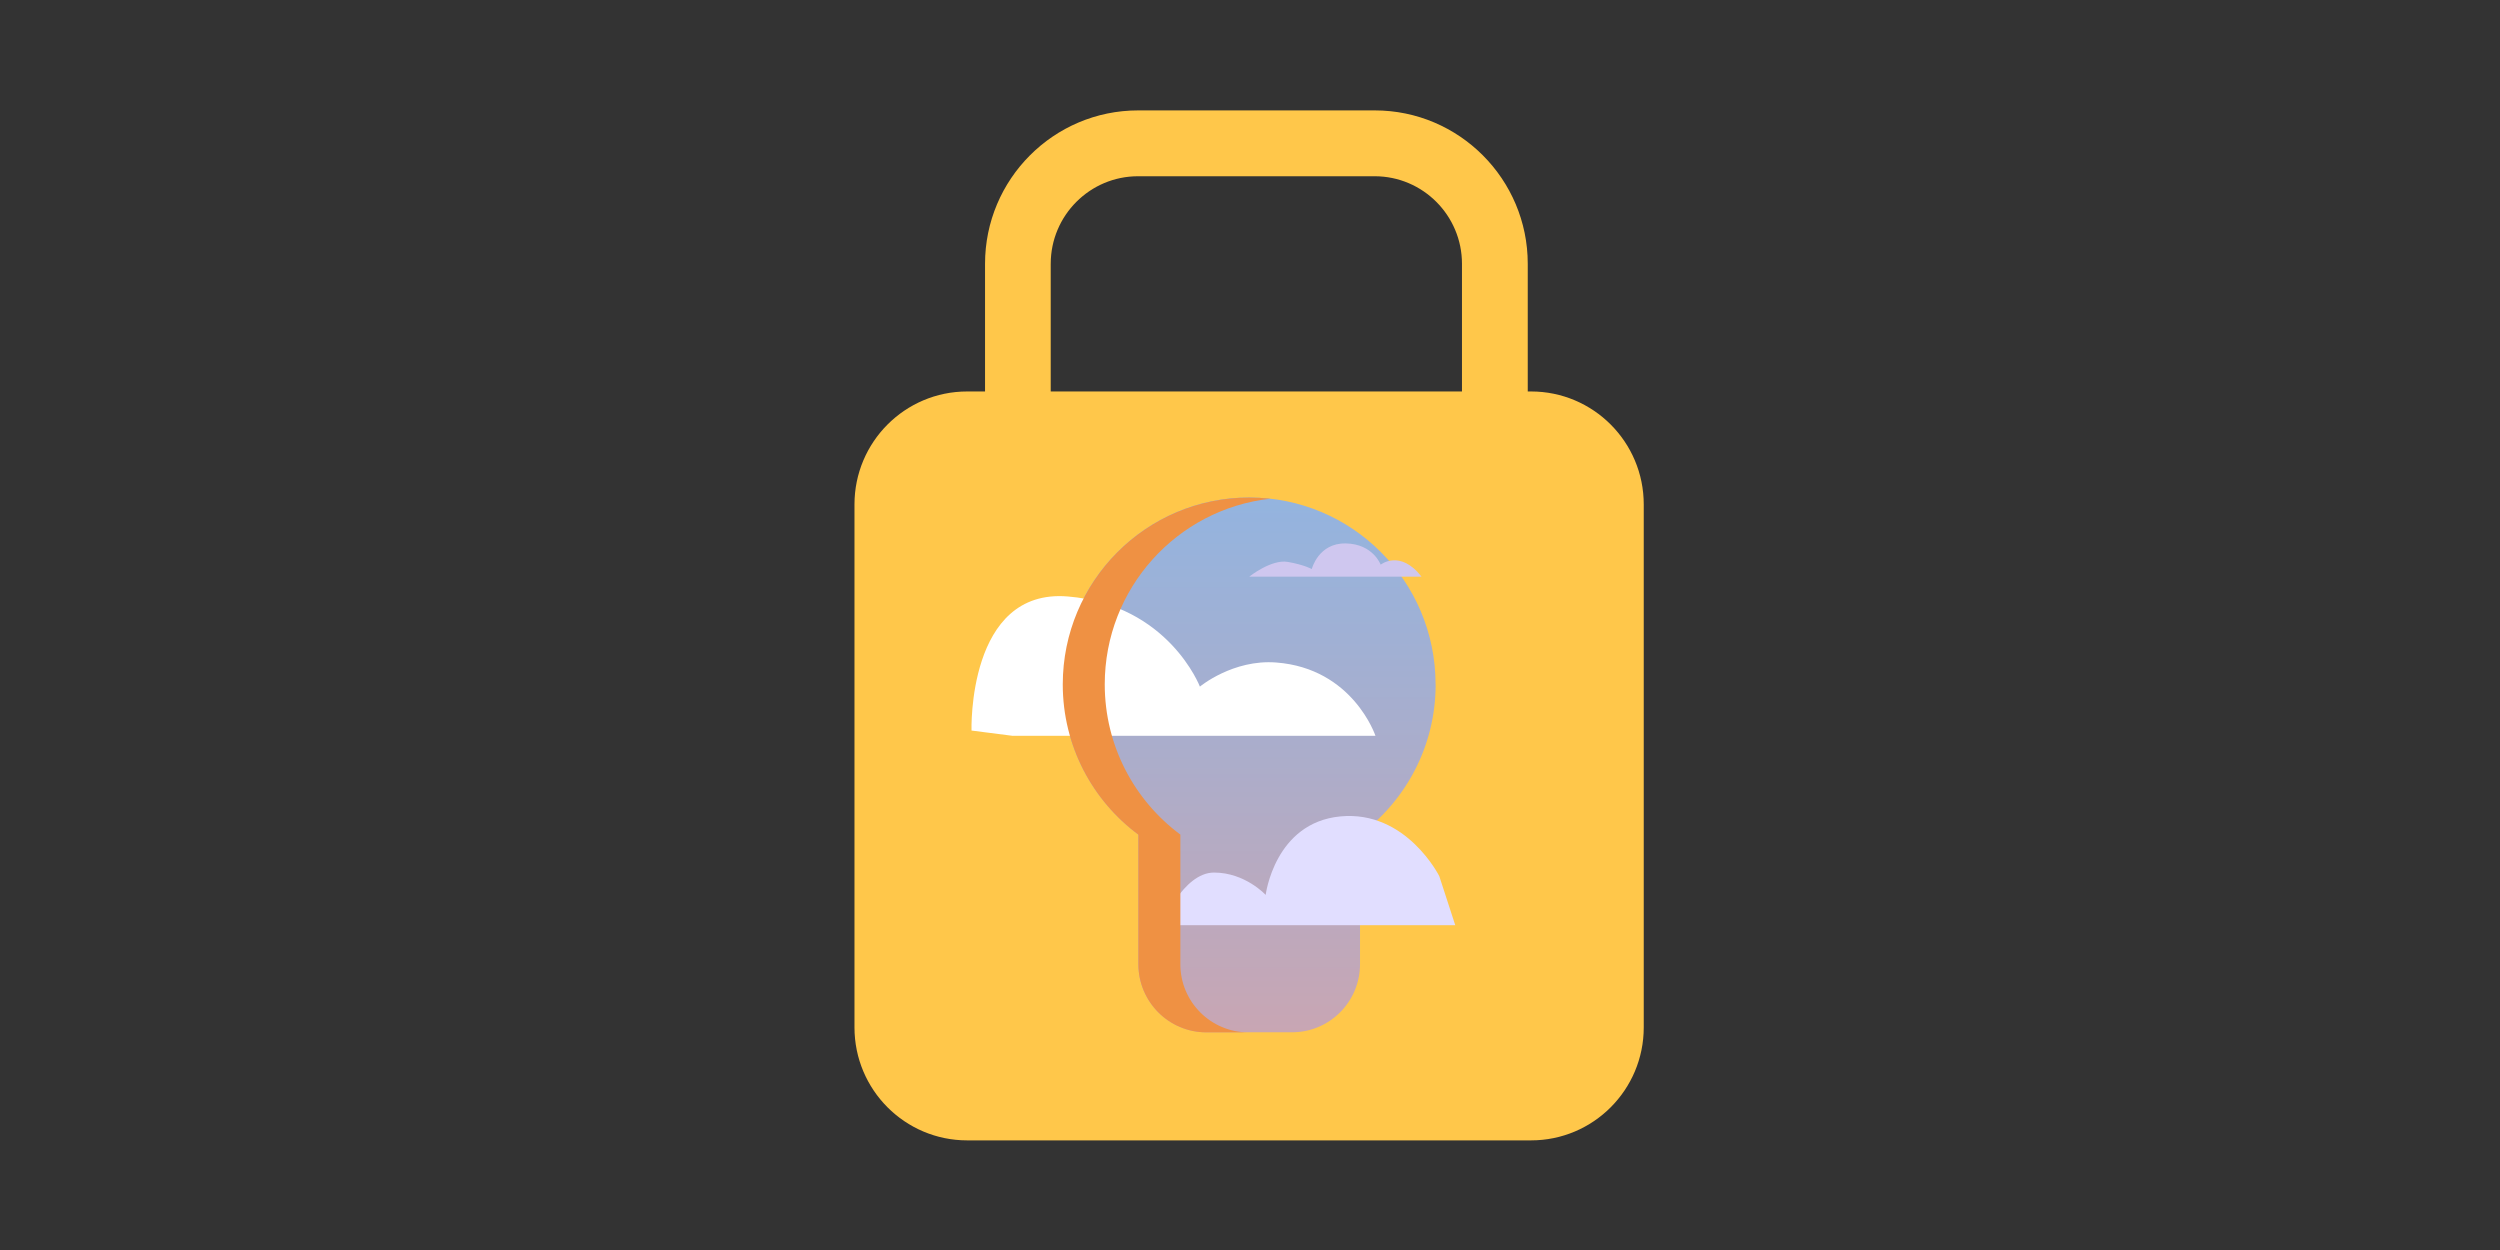 <?xml version="1.0" encoding="UTF-8" standalone="no"?>
<!DOCTYPE svg PUBLIC "-//W3C//DTD SVG 1.1//EN" "http://www.w3.org/Graphics/SVG/1.1/DTD/svg11.dtd">
<svg width="100%" height="100%" viewBox="0 0 96 48" version="1.1" xmlns="http://www.w3.org/2000/svg" xmlns:xlink="http://www.w3.org/1999/xlink" xml:space="preserve" xmlns:serif="http://www.serif.com/" style="fill-rule:evenodd;clip-rule:evenodd;stroke-linejoin:round;stroke-miterlimit:2;">
    <rect x="0" y="0" width="96" height="48" fill="#333333" stroke="none"/>
    <g id="protect.svg" transform="matrix(0.333,0,0,0.333,48,24)">
        <g transform="matrix(1,0,0,1,-46,-60)">
            <g>
                <clipPath id="_clip1">
                    <rect x="0.402" y="0.659" width="91.015" height="118.763"/>
                </clipPath>
                <g clip-path="url(#_clip1)">
                    <path d="M78.417,33.07L78.029,33.07L78.029,18.345C78.03,8.593 70.114,0.659 60.385,0.659L33.1,0.659C23.361,0.659 15.446,8.594 15.446,18.347L15.446,33.07L13.39,33.07C6.21,33.07 0.39,38.904 0.39,46.1L0.39,106.4C0.39,113.596 6.21,119.431 13.388,119.431L78.407,119.431C85.584,119.431 91.405,113.596 91.405,106.4L91.405,46.1C91.405,38.904 85.585,33.07 78.407,33.07L78.417,33.07ZM23.021,18.345C23.021,12.773 27.541,8.252 33.089,8.252L60.375,8.252C65.933,8.252 70.444,12.783 70.444,18.345L70.444,33.07L23.02,33.07L23.02,18.346L23.021,18.345Z" style="fill:rgb(255,199,74);fill-rule:nonzero;"/>
                    <path d="M67.399,66.843C67.399,54.941 57.777,45.294 45.904,45.294C34.031,45.294 24.409,54.941 24.409,66.844C24.409,73.942 27.833,80.244 33.129,84.172L33.129,99.109C33.129,103.446 36.641,106.966 40.967,106.966L50.851,106.966C55.177,106.966 58.688,103.446 58.688,99.109L58.688,84.172C63.975,80.243 67.408,73.952 67.408,66.843L67.399,66.843Z" style="fill:url(#_Linear2);fill-rule:nonzero;"/>
                    <g>
                        <path d="M18.659,72.775L60.466,72.775C60.466,72.775 57.876,65.005 49.029,64.325C44.034,63.935 40.222,67.105 40.222,67.105C40.222,67.105 36.604,57.673 24.993,56.71C13.383,55.747 13.887,72.172 13.887,72.172L18.659,72.784L18.659,72.774L18.659,72.775Z" style="fill:white;fill-rule:nonzero;"/>
                        <path d="M69.672,94.615L35.8,94.615C35.8,94.615 38.263,88.547 41.852,88.547C45.442,88.547 47.808,91.124 47.808,91.124C47.808,91.124 48.836,82.79 56.431,82.071C64.026,81.351 67.829,88.965 67.829,88.965L69.672,94.625L69.672,94.615Z" style="fill:rgb(225,222,255);fill-rule:nonzero;"/>
                        <path d="M65.762,54.424L45.916,54.424C45.916,54.424 48.448,52.402 50.349,52.723C52.25,53.053 53.123,53.549 53.123,53.549C53.123,53.549 53.88,50.535 57.042,50.593C60.194,50.651 61.068,53.043 61.068,53.043C61.068,53.043 63.298,51.254 65.772,54.415L65.762,54.425L65.762,54.424Z" style="fill:rgb(207,199,239);fill-rule:nonzero;"/>
                    </g>
                    <path d="M37.97,99.108L37.97,84.17C32.683,80.242 29.25,73.95 29.25,66.841C29.25,55.765 37.591,46.644 48.32,45.438C47.518,45.349 46.711,45.303 45.904,45.302C34.031,45.302 24.409,54.949 24.409,66.852C24.409,73.95 27.833,80.252 33.129,84.18L33.129,99.116C33.129,103.453 36.641,106.974 40.967,106.974L45.807,106.974C41.481,106.974 37.969,103.453 37.969,99.116L37.969,99.106L37.97,99.108Z" style="fill:rgb(239,145,67);fill-rule:nonzero;"/>
                </g>
            </g>
        </g>
    </g>
    <defs>
        <linearGradient id="_Linear2" x1="0" y1="0" x2="1" y2="0" gradientUnits="userSpaceOnUse" gradientTransform="matrix(-0.526,100.413,-100.413,-0.526,46.088,32.332)"><stop offset="0" style="stop-color:rgb(137,183,232);stop-opacity:1"/><stop offset="0.38" style="stop-color:rgb(167,174,206);stop-opacity:1"/><stop offset="1" style="stop-color:rgb(224,160,160);stop-opacity:1"/></linearGradient>
    </defs>
</svg>
